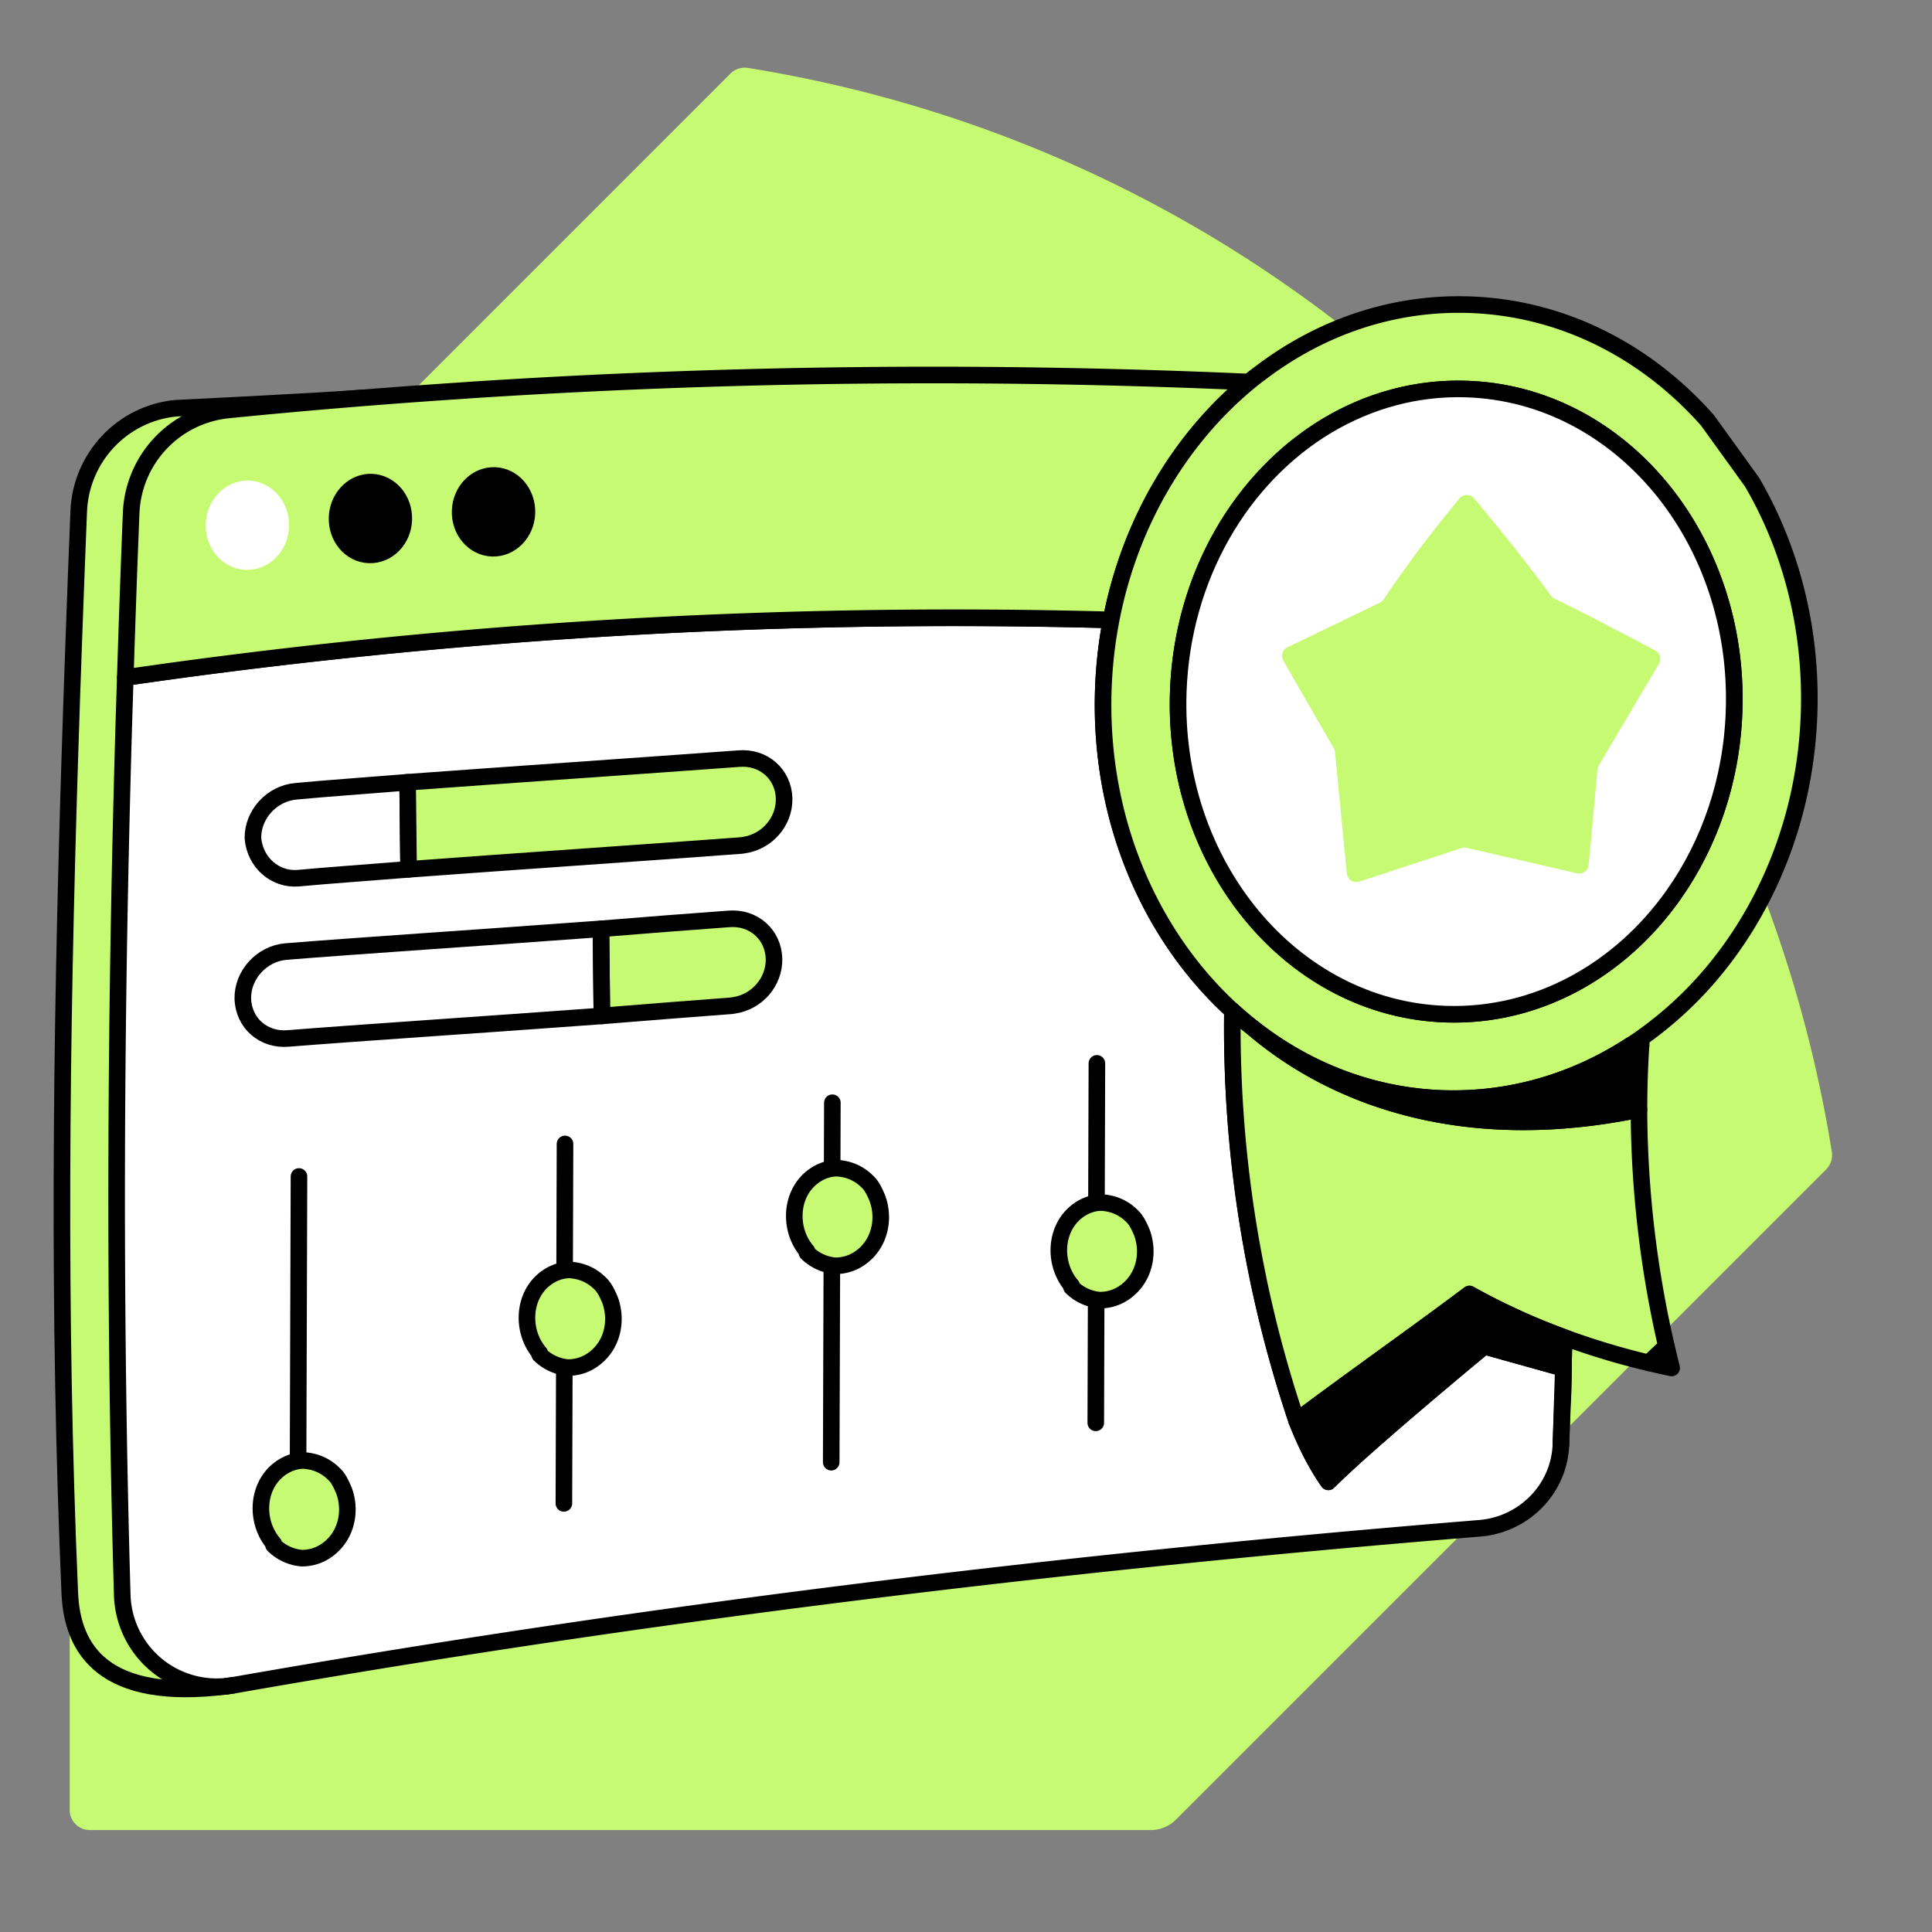 <svg xmlns="http://www.w3.org/2000/svg" width="100" height="100" fill="none"><rect width="100%" height="100%" fill="#808080" stroke="none"/><path fill="#C7FA73" d="M37.804 3.813 4.146 37.47a1.839 1.839 0 0 0-.538 1.299v54.914c0 .575.465 1.04 1.04 1.04h54.915c.486 0 .954-.192 1.299-.537L94.52 60.53c.238-.238.348-.575.296-.906-2.18-13.598-8.509-26.648-18.985-37.12C65.354 12.028 52.308 5.696 38.71 3.516a1.044 1.044 0 0 0-.907.296Z"/><path fill="#C7FA73" d="M18.77 20.594c-2.515.193-9.68.537-9.68.537-2.77.272-4.906 2.56-5.016 5.34-.173 4.324-.331 8.63-.466 12.936-.45 14.335-.62 28.598.004 43.053.124 2.928 1.757 5.609 8.096 4.82"/><path stroke="#000" stroke-linecap="round" stroke-linejoin="round" stroke-miterlimit="10" stroke-width=".859" d="M18.77 20.594c-2.515.193-9.68.537-9.68.537-2.77.272-4.906 2.56-5.016 5.34-.173 4.324-.331 8.63-.466 12.936-.45 14.335-.62 28.598.004 43.053.124 2.928 1.757 5.609 8.096 4.82"/><path fill="#fff" stroke="#000" stroke-linecap="round" stroke-linejoin="round" stroke-miterlimit="10" stroke-width=".859" d="m80.864 70.805-4.038-1.126s-6.008 4.954-8.071 7.02c-.62-.874-1.165-1.956-1.64-3.162a64.267 64.267 0 0 1-1.995-7.348 63.62 63.62 0 0 1-1.313-11.334l-.006-.18a67.267 67.267 0 0 1-.01-2.36c-4.273-3.9-6.908-9.931-6.684-16.615.041-1.237.179-2.442.403-3.61a298.694 298.694 0 0 0-51.025 2.98c-.02.561-.034 1.13-.055 1.695-.458 15.275-.544 30.46-.103 45.788a4.892 4.892 0 0 0 5.377 4.727c.01-.004.021-.004.031-.004.11-.017.224-.027.335-.045 21.156-3.717 42.653-6.338 64.057-8.089.152-.013.31-.027.462-.037 2.287-.19 4.113-2.026 4.203-4.32l.124-3.956-.052-.024Z"/><path stroke="#000" stroke-linecap="round" stroke-linejoin="round" stroke-miterlimit="10" stroke-width=".858" d="M15.444 45.454c1.424-.133 3.453-.279 5.705-.457l-.05-4.508c-2.327.19-4.282.324-5.78.468-1.275.11-2.25 1.231-2.227 2.432.109 1.263 1.152 2.165 2.352 2.065Z"/><path fill="#C7FA73" stroke="#000" stroke-linecap="round" stroke-linejoin="round" stroke-miterlimit="10" stroke-width=".858" d="M31.154 52.584c2.327-.189 4.579-.367 6.682-.524l.15-.021c1.189-.174 2.1-1.21 2.077-2.41-.034-1.275-1.077-2.177-2.352-2.066-2.029.146-4.281.324-6.607.513l.05 4.508Z"/><path stroke="#000" stroke-linecap="round" stroke-linejoin="round" stroke-miterlimit="10" stroke-width=".858" d="M14.921 53.75c3.453-.278 9.997-.707 16.233-1.166l-.05-4.508c-6.236.46-12.78.888-16.308 1.177-1.275.11-2.25 1.231-2.227 2.432.034 1.275 1.077 2.176 2.352 2.065Z"/><path fill="#C7FA73" stroke="#000" stroke-linecap="round" stroke-linejoin="round" stroke-miterlimit="10" stroke-width=".858" d="M21.149 44.997c5.259-.391 11.952-.842 17.21-1.233l.15-.022c1.189-.174 2.1-1.21 2.077-2.41-.034-1.275-1.077-2.176-2.352-2.065-5.184.38-11.951.841-17.136 1.222l.05 4.508Z"/><path stroke="#000" stroke-linecap="round" stroke-linejoin="round" stroke-miterlimit="10" stroke-width=".858" d="m15.475 60.894-.059 18.605"/><path fill="#C7FA73" d="M17.8 77.137c.353.946.19 2.069-.537 2.808-.47.48-1.029.7-1.633.705a2.362 2.362 0 0 1-1.472-.677l-.044-.043c-.872-1.028-.886-2.667.054-3.624.428-.435 1.03-.7 1.59-.66.39.039.951.163 1.473.676l.044.043c.217.214.392.471.524.772Z"/><path stroke="#000" stroke-linecap="round" stroke-linejoin="round" stroke-miterlimit="10" stroke-width=".858" d="M14.157 79.886c-.872-1.027-.886-2.666.054-3.623.428-.436 1.03-.7 1.59-.662.389.04.95.165 1.473.678l.043.042c.218.214.35.515.482.816.354.945.19 2.069-.536 2.808-.47.479-1.029.7-1.633.705a2.362 2.362 0 0 1-1.473-.677c.043-.044 0-.087 0-.087ZM29.245 59.21l-.058 18.605"/><path fill="#C7FA73" d="M31.57 67.273c.353.945.19 2.068-.536 2.808-.47.479-1.03.7-1.633.705a2.362 2.362 0 0 1-1.473-.677l-.043-.043c-.872-1.028-.887-2.667.054-3.624.428-.435 1.03-.7 1.59-.661.389.04.95.164 1.473.677l.043.043c.218.213.393.47.525.772Z"/><path stroke="#000" stroke-linecap="round" stroke-linejoin="round" stroke-miterlimit="10" stroke-width=".858" d="M27.927 70.022c-.871-1.028-.886-2.666.055-3.624.427-.435 1.029-.699 1.59-.66.389.039.95.163 1.473.676l.043.043c.218.214.35.515.482.815.353.946.19 2.07-.536 2.809-.47.479-1.03.7-1.633.705a2.363 2.363 0 0 1-1.473-.678c.043-.043 0-.086 0-.086ZM43.083 57.078l-.059 18.605"/><path fill="#C7FA73" d="M45.407 62.005c.354.946.191 2.07-.536 2.809-.47.479-1.029.7-1.633.704a2.362 2.362 0 0 1-1.472-.677l-.044-.042c-.872-1.028-.886-2.667.055-3.624.427-.436 1.029-.7 1.59-.661.388.04.95.164 1.472.677l.044.042c.217.214.392.472.524.772Z"/><path stroke="#000" stroke-linecap="round" stroke-linejoin="round" stroke-miterlimit="10" stroke-width=".858" d="M41.765 64.755c-.872-1.028-.886-2.667.054-3.624.428-.435 1.03-.7 1.59-.661.39.04.951.164 1.473.677l.044.043c.217.214.35.514.481.815.354.946.191 2.069-.535 2.809-.47.478-1.03.699-1.633.704a2.362 2.362 0 0 1-1.473-.677c.043-.043 0-.086 0-.086ZM56.775 55.04l-.058 18.605"/><path fill="#C7FA73" d="M59.1 63.784c.353.945.19 2.068-.536 2.808-.47.479-1.03.7-1.633.705a2.362 2.362 0 0 1-1.473-.677l-.043-.043c-.872-1.028-.886-2.667.054-3.624.428-.435 1.03-.7 1.59-.661.389.04.95.164 1.473.677l.043.043c.218.213.393.47.525.772Z"/><path stroke="#000" stroke-linecap="round" stroke-linejoin="round" stroke-miterlimit="10" stroke-width=".858" d="M55.458 66.533c-.872-1.028-.887-2.666.054-3.624.427-.435 1.029-.7 1.59-.66.389.039.95.163 1.473.676l.043.043c.218.214.35.515.482.815.353.946.19 2.07-.536 2.809-.47.479-1.03.7-1.633.704a2.362 2.362 0 0 1-1.473-.677c.043-.043 0-.086 0-.086Z"/><path fill="#C7FA73" d="m83.11 39.307-.248.41-.524 5.609-6.563-1.478-6.163 1.967-.706-6.997-3.01-5.095 5.518-2.594a61.743 61.743 0 0 1 2.818-3.79 65.767 65.767 0 0 1 8.878 11.968ZM17.447 26.785c.004-.124.018-.245.045-.362l1.564-1.46a1.62 1.62 0 0 1 .183-.004c.957.03 1.698.902 1.664 1.943-.035 1.04-.834 1.853-1.792 1.822-.957-.034-1.698-.899-1.664-1.94ZM23.814 26.437c.034-1.04.837-1.857 1.791-1.826.954.03 1.698.902 1.664 1.943-.034 1.04-.837 1.853-1.791 1.822-.951-.034-1.699-.899-1.664-1.94Z"/><path stroke="#000" stroke-linecap="round" stroke-linejoin="round" stroke-miterlimit="10" stroke-width=".859" d="M80.94 69.214c-.025 3.848-.007 1.616-.148 5.557v.01M12.07 87.228c-.11.02-.221.035-.335.048"/><path fill="#C7FA73" stroke="#000" stroke-linecap="round" stroke-linejoin="round" stroke-miterlimit="10" stroke-width=".859" d="m24.148 20.201-.004.003c-4.117.27-8.23.607-12.336 1.017a5.589 5.589 0 0 0-5.02 5.343c-.114 2.839-.214 5.674-.303 8.502.813-.113 1.705-.24 2.074-.292a298.695 298.695 0 0 1 48.95-2.688c.969-5.033 3.57-9.374 7.122-12.312a368.209 368.209 0 0 0-40.483.427Z"/><path stroke="#000" stroke-linecap="round" stroke-linejoin="round" stroke-miterlimit="10" stroke-width=".859" d="M84.378 32.879c1.12.572 2.005 1.037 2.005 1.037l-3.273 5.391-.248.41-.524 5.609-6.563-1.478-6.163 1.967-.706-6.997-3.01-5.095 5.518-2.594a61.712 61.712 0 0 1 2.818-3.79 74.907 74.907 0 0 1 1.664-1.998s2.567 2.925 4.551 5.598c.517.231 1.333.63 2.201 1.068l1.73.872Z"/><path fill="#C7FA73" stroke="#000" stroke-linecap="round" stroke-linejoin="round" stroke-miterlimit="10" stroke-width=".859" d="m84.94 54.124-.528-.03c.186-.118.369-.242.551-.37-.01.135-.017.266-.024.4Z"/><path stroke="#000" stroke-linecap="round" stroke-linejoin="round" stroke-miterlimit="10" stroke-width=".859" d="M86.252 69.675c.086.38.18.755.272 1.13-.4-.082-.796-.172-1.195-.268"/><path fill="#fff" stroke="#fff" stroke-linecap="round" stroke-linejoin="round" stroke-miterlimit="10" stroke-width=".859" d="M14.533 27.246c-.035 1.037-.837 1.854-1.792 1.823-.954-.031-1.698-.903-1.664-1.94.035-1.04.838-1.857 1.792-1.826.95.035 1.698.906 1.664 1.943Z"/><path fill="#000" stroke="#000" stroke-linecap="round" stroke-linejoin="round" stroke-miterlimit="10" stroke-width=".859" d="M20.9 26.898c-.035 1.04-.835 1.854-1.792 1.823-.955-.031-1.699-.9-1.66-1.94.003-.124.016-.244.044-.362.172-.795.803-1.398 1.564-1.46.059-.004.12-.007.183-.004.954.035 1.695.906 1.66 1.943ZM27.273 26.554c-.035 1.04-.838 1.853-1.792 1.822-.954-.03-1.702-.899-1.664-1.94.035-1.04.837-1.856 1.792-1.825.95.03 1.698.902 1.664 1.943Z"/><path fill="#C7FA73" stroke="#000" stroke-linecap="round" stroke-linejoin="round" stroke-miterlimit="10" stroke-width=".859" d="m90.69 24.959-2.312-3.204c-3.153-3.559-7.48-5.819-12.313-5.984-3.986-.135-7.717 1.178-10.8 3.514-.214.155-.427.32-.63.492-3.556 2.939-6.154 7.28-7.125 12.313a23.306 23.306 0 0 0-.403 3.61c-.224 6.684 2.411 12.716 6.683 16.616.355.324.724.634 1.1.926l.05.042c2.774 2.146 6.112 3.448 9.74 3.572 3.535.117 6.873-.899 9.732-2.763.186-.117.369-.24.552-.368v-.004a19.34 19.34 0 0 0 3.372-3.031c3.121-3.559 5.123-8.389 5.302-13.763.148-4.417-.954-8.547-2.949-11.968Zm-.93 11.837c-.122 3.6-1.279 6.883-3.133 9.512-2.752 3.9-7.051 6.345-11.799 6.184-7.944-.266-14.142-7.728-13.842-16.66.203-6.012 3.293-11.156 7.713-13.802 2.15-1.285 4.617-1.98 7.218-1.891 7.948.265 14.142 7.724 13.842 16.657Z"/><path fill="#fff" stroke="#000" stroke-linecap="round" stroke-linejoin="round" stroke-miterlimit="10" stroke-width=".859" d="M75.917 20.136c-2.601-.087-5.068.61-7.218 1.89-4.423 2.647-7.51 7.794-7.713 13.802-.3 8.936 5.898 16.395 13.842 16.664 4.747.158 9.047-2.284 11.8-6.184 1.853-2.629 3.007-5.916 3.127-9.512.304-8.937-5.89-16.392-13.838-16.66Z"/><path fill="#C7FA73" stroke="#000" stroke-linecap="round" stroke-linejoin="round" stroke-miterlimit="10" stroke-width=".859" d="m86.252 69.679-.906.85-.014.011a38.438 38.438 0 0 1-5.812-1.881 27.69 27.69 0 0 1-1.175-.517 30.988 30.988 0 0 1-2.287-1.164c-2.922 2.194-6.022 4.365-8.944 6.56-.003-.008-.006-.015-.006-.021a64.31 64.31 0 0 1-1.988-7.328.195.195 0 0 0-.01-.062 63.611 63.611 0 0 1-1.303-11.272c-.003-.117-.007-.18-.007-.18a67.261 67.261 0 0 1-.01-2.36c.355.325.723.635 1.099.927l.052.042c1.653 1.367 8.102 6.576 19.891 4.144a55.207 55.207 0 0 0 1.42 12.25Z"/><path fill="#C7FA73" d="M85.673 33.671c.248.131.338.444.193.69l-2.932 4.95-.186.313a.485.485 0 0 0-.065.207l-.452 4.933a.494.494 0 0 1-.602.438l-5.712-1.316a.497.497 0 0 0-.266.01l-5.295 1.736a.491.491 0 0 1-.644-.42l-.613-6.277a.522.522 0 0 0-.062-.2l-2.612-4.54a.494.494 0 0 1 .214-.693l4.785-2.308a.48.48 0 0 0 .193-.169 60.773 60.773 0 0 1 2.677-3.679c.407-.517.817-1.027 1.247-1.547a.492.492 0 0 1 .758-.003c.758.906 2.518 3.031 3.98 5.043a.45.45 0 0 0 .185.155c.507.235 1.247.61 2.033 1.013l1.68.875c.604.314 1.141.6 1.496.79Z"/><path fill="#000" stroke="#000" stroke-linecap="round" stroke-linejoin="round" stroke-miterlimit="10" stroke-width=".859" d="m80.967 69.228-.052 1.602-.051-.025-4.038-1.126s-6.008 4.954-8.072 7.021c-.62-.875-1.164-1.957-1.64-3.163 2.922-2.194 6.022-4.365 8.944-6.559.744.42 1.509.806 2.287 1.165.124.058.248.117.376.172a27.73 27.73 0 0 0 1.264.534c.207.086.417.165.627.244l.355.135ZM84.94 54.124a50.04 50.04 0 0 0-.107 3.304c-11.79 2.433-18.239-2.776-19.892-4.144 2.773 2.146 6.111 3.448 9.739 3.572 3.535.118 6.873-.899 9.732-2.763l.527.031Z"/></svg>